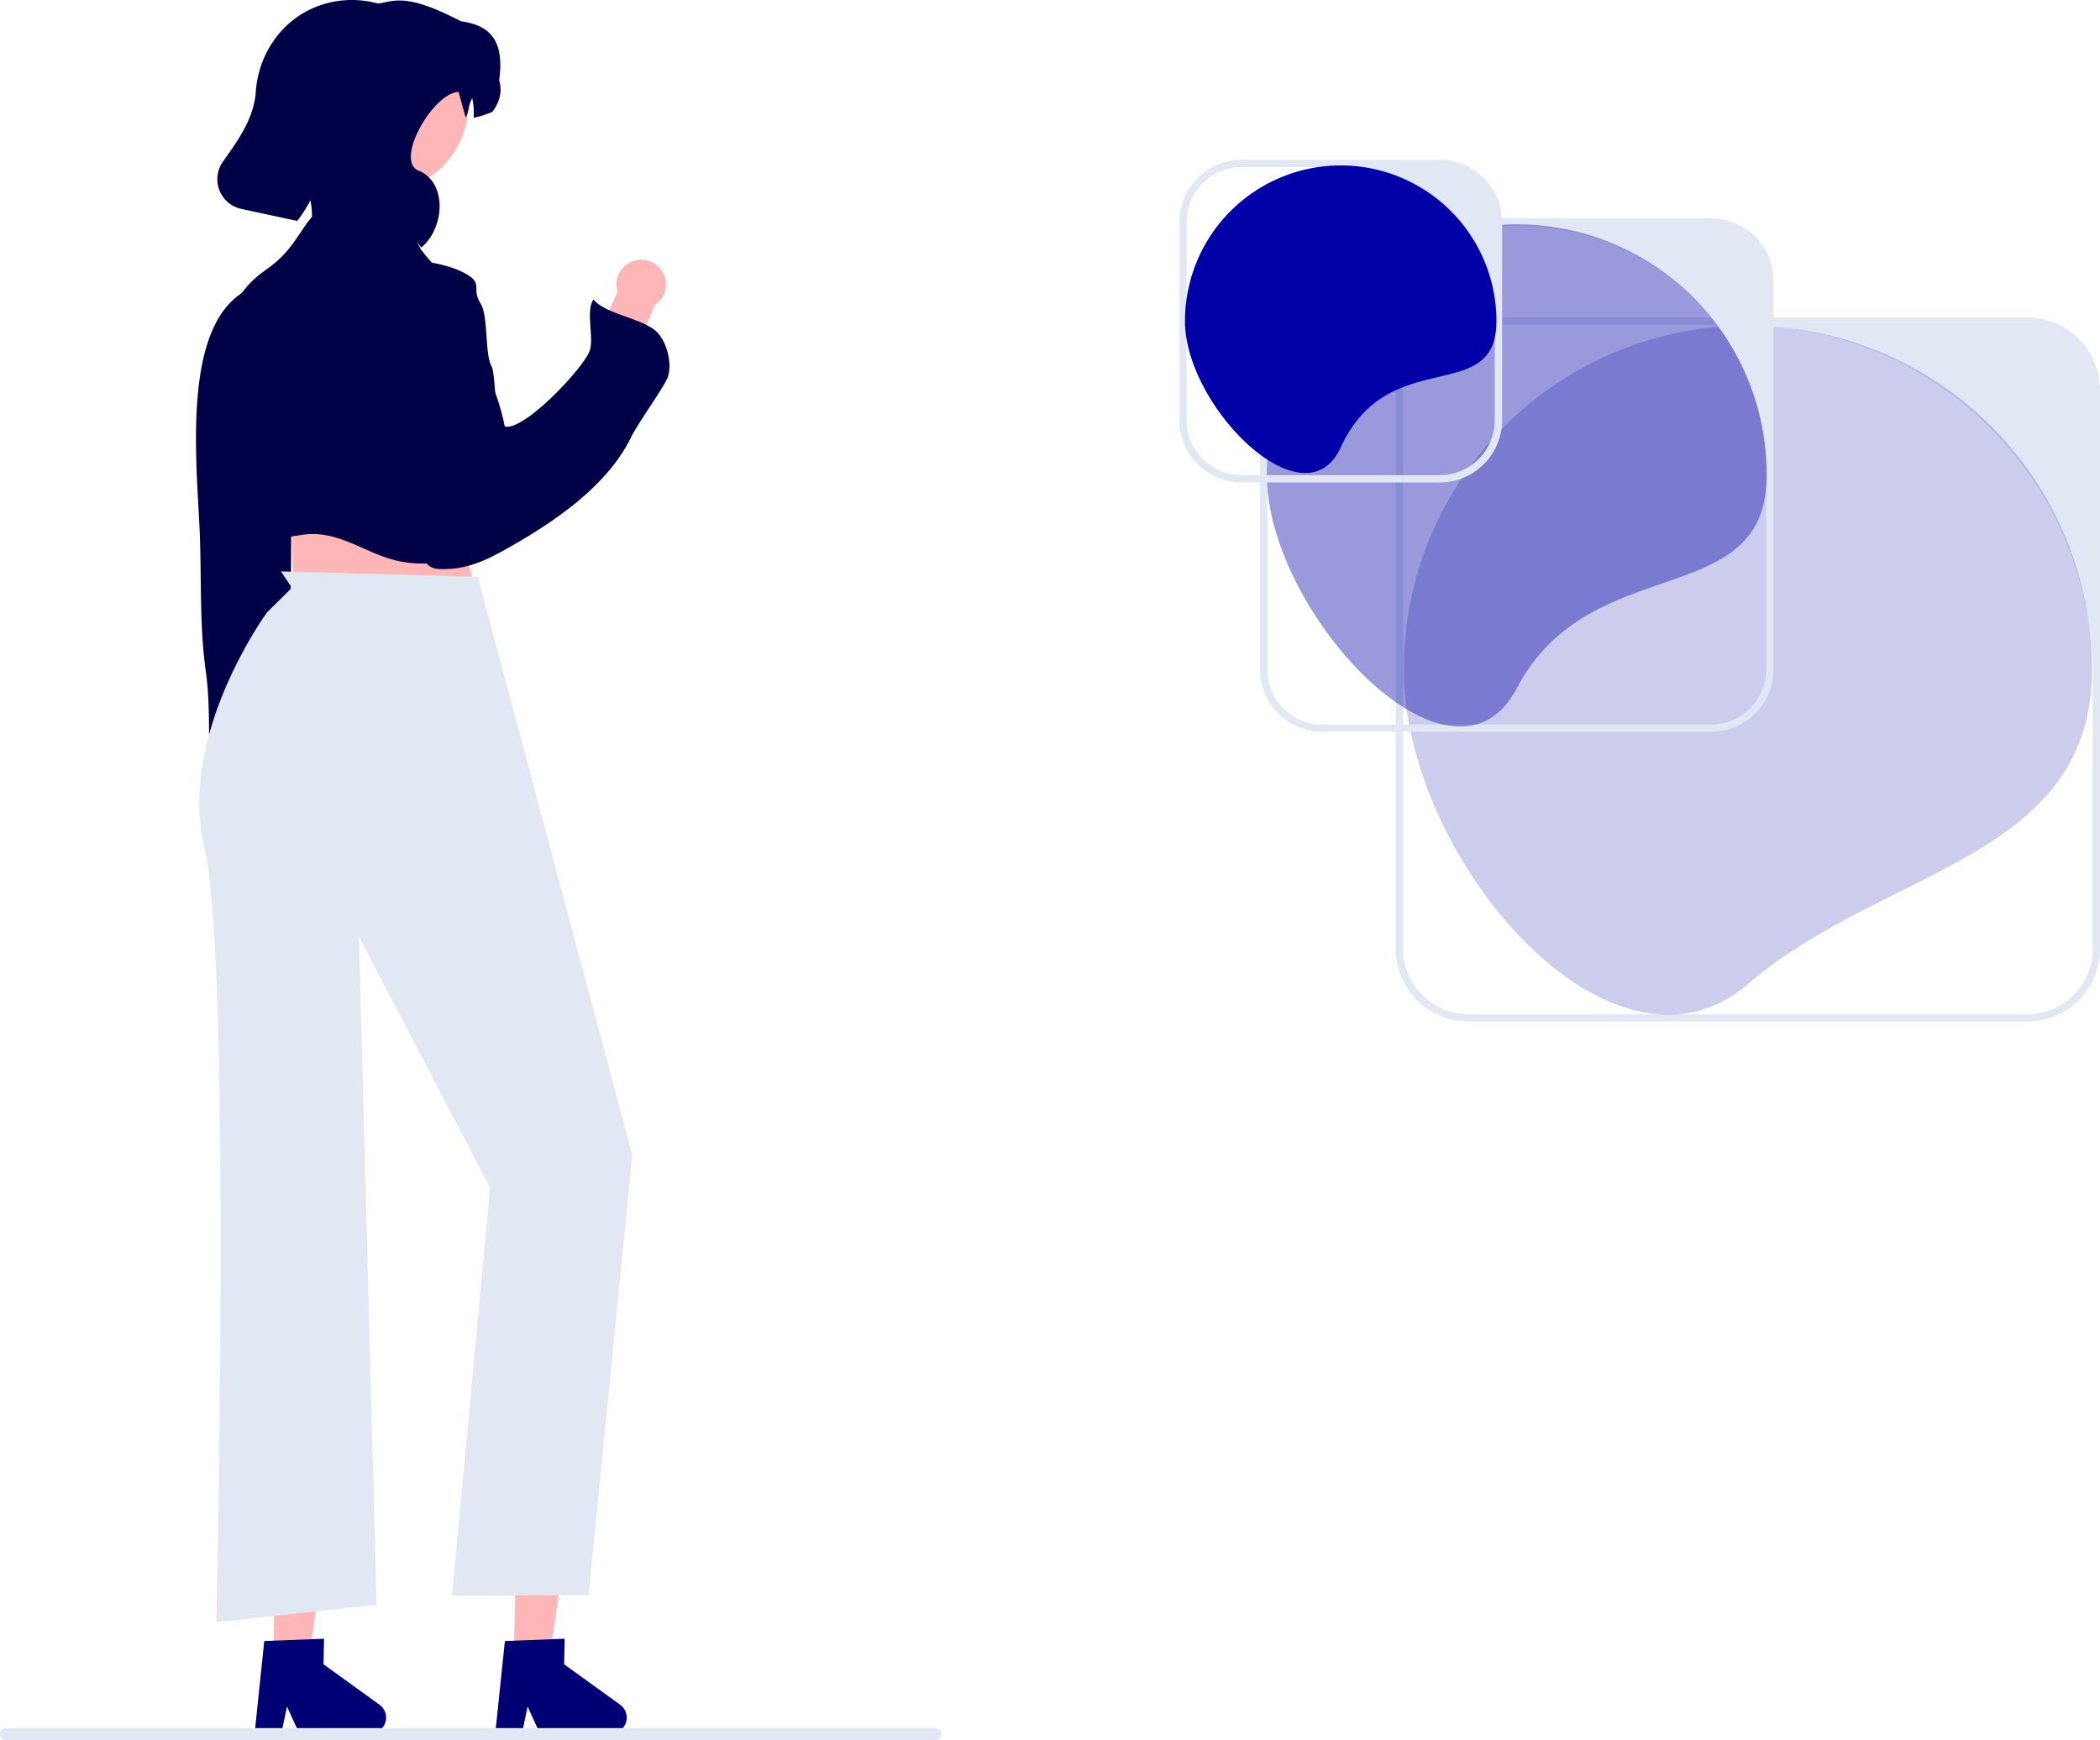 <svg xmlns="http://www.w3.org/2000/svg" width="586.388" height="486.109" viewBox="0 0 586.388 486.109">
  <g id="undraw_smart_resize_re_q4mo" transform="translate(0.5)">
    <path id="Pfad_317" data-name="Pfad 317" d="M649.673,106.882V262.906a20.316,20.316,0,0,1-20.316,20.316H473.332a20.316,20.316,0,0,1-20.316-20.316V106.882a20.316,20.316,0,0,1,20.316-20.316H629.357A20.316,20.316,0,0,1,649.673,106.882ZM629.357,281.174a18.267,18.267,0,0,0,18.267-18.267V186.66a98.046,98.046,0,0,0-98.046-98.046H473.332a18.267,18.267,0,0,0-18.267,18.267V262.906a18.267,18.267,0,0,0,18.267,18.267Z" transform="translate(-63.784 2.099)" fill="#e2e7f4"/>
    <path id="Pfad_318" data-name="Pfad 318" d="M647.364,184.841a96.072,96.072,0,1,0-192.144,0c0,53.059,58.175,120.447,96.072,87.878S647.364,237.9,647.364,184.841Z" transform="translate(-63.731 2.153)" fill="#0000a8" opacity="0.2"/>
    <path id="Pfad_319" data-name="Pfad 319" d="M559.412,76.978V185.549A17.432,17.432,0,0,1,542,202.961H433.429a17.432,17.432,0,0,1-17.412-17.412V76.978a17.432,17.432,0,0,1,17.412-17.412H542A17.432,17.432,0,0,1,559.412,76.978ZM542,200.913a15.364,15.364,0,0,0,15.364-15.364V130.812a69.2,69.2,0,0,0-69.2-69.2H433.429a15.364,15.364,0,0,0-15.364,15.364V185.549a15.364,15.364,0,0,0,15.364,15.364Z" transform="translate(-64.682 1.445)" fill="#e2e7f4"/>
    <path id="Pfad_320" data-name="Pfad 320" d="M557.448,131.218a69.779,69.779,0,1,0-139.557,0c0,38.538,51.877,93.663,69.779,59.536,20.485-39.051,69.779-21,69.779-59.536Z" transform="translate(-64.636 1.49)" fill="#0000a8" opacity="0.4"/>
    <path id="Pfad_321" data-name="Pfad 321" d="M484.151,60.978v55.31A17.432,17.432,0,0,1,466.739,133.7h-55.31a17.432,17.432,0,0,1-17.412-17.412V60.978a17.432,17.432,0,0,1,17.412-17.412h55.31A17.432,17.432,0,0,1,484.151,60.978Zm-17.412,70.673A15.364,15.364,0,0,0,482.1,116.288V90.528a44.914,44.914,0,0,0-44.914-44.914H411.429a15.364,15.364,0,0,0-15.364,15.364v55.31a15.364,15.364,0,0,0,15.364,15.364Z" transform="translate(-65.215 1.056)" fill="#e2e7f4"/>
    <path id="Pfad_322" data-name="Pfad 322" d="M482.532,88.6a43.485,43.485,0,1,0-86.971,0c0,24.016,33.506,57.136,43.485,35.291,13.315-29.146,43.485-11.275,43.485-35.291Z" transform="translate(-65.178 1.094)" fill="#0000a8"/>
    <path id="Pfad_323" data-name="Pfad 323" d="M78.778,131.339l.866,36.651,51.946-1.43-10.5-40.565Z" transform="translate(1.91 3.055)" fill="#ffb6b6"/>
    <path id="Pfad_324" data-name="Pfad 324" d="M178.451,83.556l-7.9,19.1-11.541-2.993,9.075-19.9a6.92,6.92,0,1,1,10.37,3.789Z" transform="translate(3.856 1.718)" fill="#ffb6b6"/>
    <path id="Pfad_325" data-name="Pfad 325" d="M58.168,215.356l-.956-20.649,11.72-2.192.234,21.867a6.92,6.92,0,1,1-11,.973Z" transform="translate(1.385 4.669)" fill="#ffb6b6"/>
    <g id="Gruppe_175" data-name="Gruppe 175" transform="translate(137.854 423.674)">
      <path id="Pfad_326" data-name="Pfad 326" d="M139.606,453.011l9.985.206,5.566-39.27-14.735-.305Z" transform="translate(-134.468 -413.642)" fill="#ffb6b6"/>
      <path id="Pfad_327" data-name="Pfad 327" d="M171.238,469.009a4.471,4.471,0,0,1-4.556,4.373l-19.851-.413-3.269-7.144-1.482,7.041-7.49-.15,2.627-25.191,2.61-.1,10.648-.423,3.435-.13-.148,7.145L169.389,465.3a4.463,4.463,0,0,1,1.849,3.711Z" transform="translate(-134.59 -412.837)" fill="#000075"/>
    </g>
    <g id="Gruppe_176" data-name="Gruppe 176" transform="translate(70.661 423.674)">
      <path id="Pfad_328" data-name="Pfad 328" d="M74,453.011l9.985.206,5.566-39.27-14.735-.305Z" transform="translate(-68.866 -413.642)" fill="#ffb6b6"/>
      <path id="Pfad_329" data-name="Pfad 329" d="M105.636,469.009a4.47,4.47,0,0,1-4.556,4.373L81.23,472.97l-3.269-7.144-1.482,7.041-7.49-.15,2.627-25.191,2.61-.1,10.648-.423,3.435-.13-.148,7.145L103.787,465.3a4.463,4.463,0,0,1,1.849,3.711Z" transform="translate(-68.988 -412.837)" fill="#000075"/>
    </g>
    <path id="Pfad_330" data-name="Pfad 330" d="M65.979,79.775C48.995,90.44,53.17,127.531,53.973,146.361c.556,13.036-.106,26.3,1.709,39.19.918,6.522.877,13.02.923,19.654.031,4.355.593,3.237,4.386,2.866,2.287-.224,7.294.716,9.182-.6,2.561-1.784,1.869-8.076,2.383-10.613a83.844,83.844,0,0,1,2.286-8.527c2.527-8.056,4.445-16.929,4.561-25.412.168-12.365.249-24.852-.288-37.178a141.153,141.153,0,0,0-2.007-19.571A28.789,28.789,0,0,0,74.5,98.7c-1.771-3.595-2.6-3.572-6.638-4.042" transform="translate(1.284 1.935)" fill="#000046"/>
    <path id="Pfad_331" data-name="Pfad 331" d="M131.623,157.341l-54.976-1.527,3.054,4.581-6.956,6.872s-25.113,34.36-17.478,65.666S58.6,449.316,58.6,449.316l44.767-4.879L98.408,257.748l36.651,70.247L124.4,441.876l38.145-.112,12.217-122.932L131.623,157.341Z" transform="translate(1.305 3.779)" fill="#e2e7f4"/>
    <path id="Pfad_332" data-name="Pfad 332" d="M115.743,68.247c-3.5-5.7-2.189-8.8-9.546-10.412-4.519-.987-9.812-2.011-14.483-1.709-4.964.321-6.893,3.4-9.56,7.4-3.14,4.705-5.231,7.34-9.9,10.611-19.76,13.831-6.814,37.384-12.243,56.98-1.163,4.2-2.915,8.25-4.025,12.456,3.744-14.191,4.512,25.748-2.085,11.568,2.4,5.167,9.184,1.374,12.052-.736,5.342-3.93,10-5.478,16.808-6.417,10.536-1.452,17.963,5.884,27.8,7.585,10.583,1.831,19.926-1.611,25.119-11.45,7.2-13.639,4.549-27.531-1.319-41.251-2.858-6.683-5.78-12.995-8.342-19.815-2.469-6.57-6.528-9.772-10.7-15.239" transform="translate(1.307 1.36)" fill="#000046"/>
    <path id="Pfad_333" data-name="Pfad 333" d="M111.1,71.777c-4.164,3.331-6.746,10.892-7.655,15.88a72.423,72.423,0,0,0-.361,20.178c.7,6.467,2.136,12.741,2.822,19.231.683,6.461,6.217,7.661,7.737,14,1.555,6.484-.812,15.82,5.9,16.137,6.678.316,11.946-1.778,17.747-4.985,13.873-7.669,29.149-17.9,35.912-31.769,1.805-3.7,8.043-12.376,9.926-16.035,1.837-3.57.363-9.932-2.291-12.98-3.716-4.269-14.569-5.18-18.108-9.508-2.185,3.139.1,10.211-.974,14.081-1.236,4.468-18.269,22.671-23.678,21.387-3.311-.786-2.45-14.215-3.818-16.8-1.926-3.637-.873-14.122-3.054-17.562-2.6-4.1.653-5.359-3.65-8.014-4.119-2.541-11.624-4.117-16.455-3.824" transform="translate(2.487 1.726)" fill="#000046"/>
    <circle id="Ellipse_110" data-name="Ellipse 110" cx="24.398" cy="24.398" r="24.398" transform="translate(81.447 4.835)" fill="#ffb6b6"/>
    <path id="Pfad_334" data-name="Pfad 334" d="M137.452,22.452C139.1,10.624,134.3,7.006,126.783,5.934,111.917-1.792,108.513.15,103.8.989L102.068.616A27.088,27.088,0,0,0,86.743,1.748C76.772,5.507,70.222,15.04,69.5,25.67c-.5,7.328-4.912,13.5-9.16,19.453a8.485,8.485,0,0,0,5.129,13.225l15.616,3.36a39.17,39.17,0,0,0,3.657-5.743,19.538,19.538,0,0,1,.285,6.591,39.306,39.306,0,0,0,17.96,3.864,7.09,7.09,0,0,0,1.83-4.62,32.881,32.881,0,0,1,.865,5.2c4.026-2.592,7.353-1.831,10.01,2.154,6.711-5.562,7.236-18.306-.741-21.5-6.748-2.7,3.9-21.607,11.155-21.992.047,0,1.98,7.307,2.049,7.17,1.024-2.049.556-3.171,1.78-5.415a18.521,18.521,0,0,1,.378,5.5,30.63,30.63,0,0,0,5.248-1.667c2.05-2.784,2.842-5.7,1.894-8.8Z" transform="translate(1.425 0)" fill="#000046"/>
    <path id="Pfad_336" data-name="Pfad 336" d="M0,472.95a1.215,1.215,0,0,0,1.219,1.219H260.651a1.219,1.219,0,1,0,0-2.438H1.219A1.215,1.215,0,0,0,0,472.95Z" transform="translate(0 11.44)" fill="#e2e7f4" stroke="#e2e7f4" stroke-width="1"/>
  </g>
</svg>
